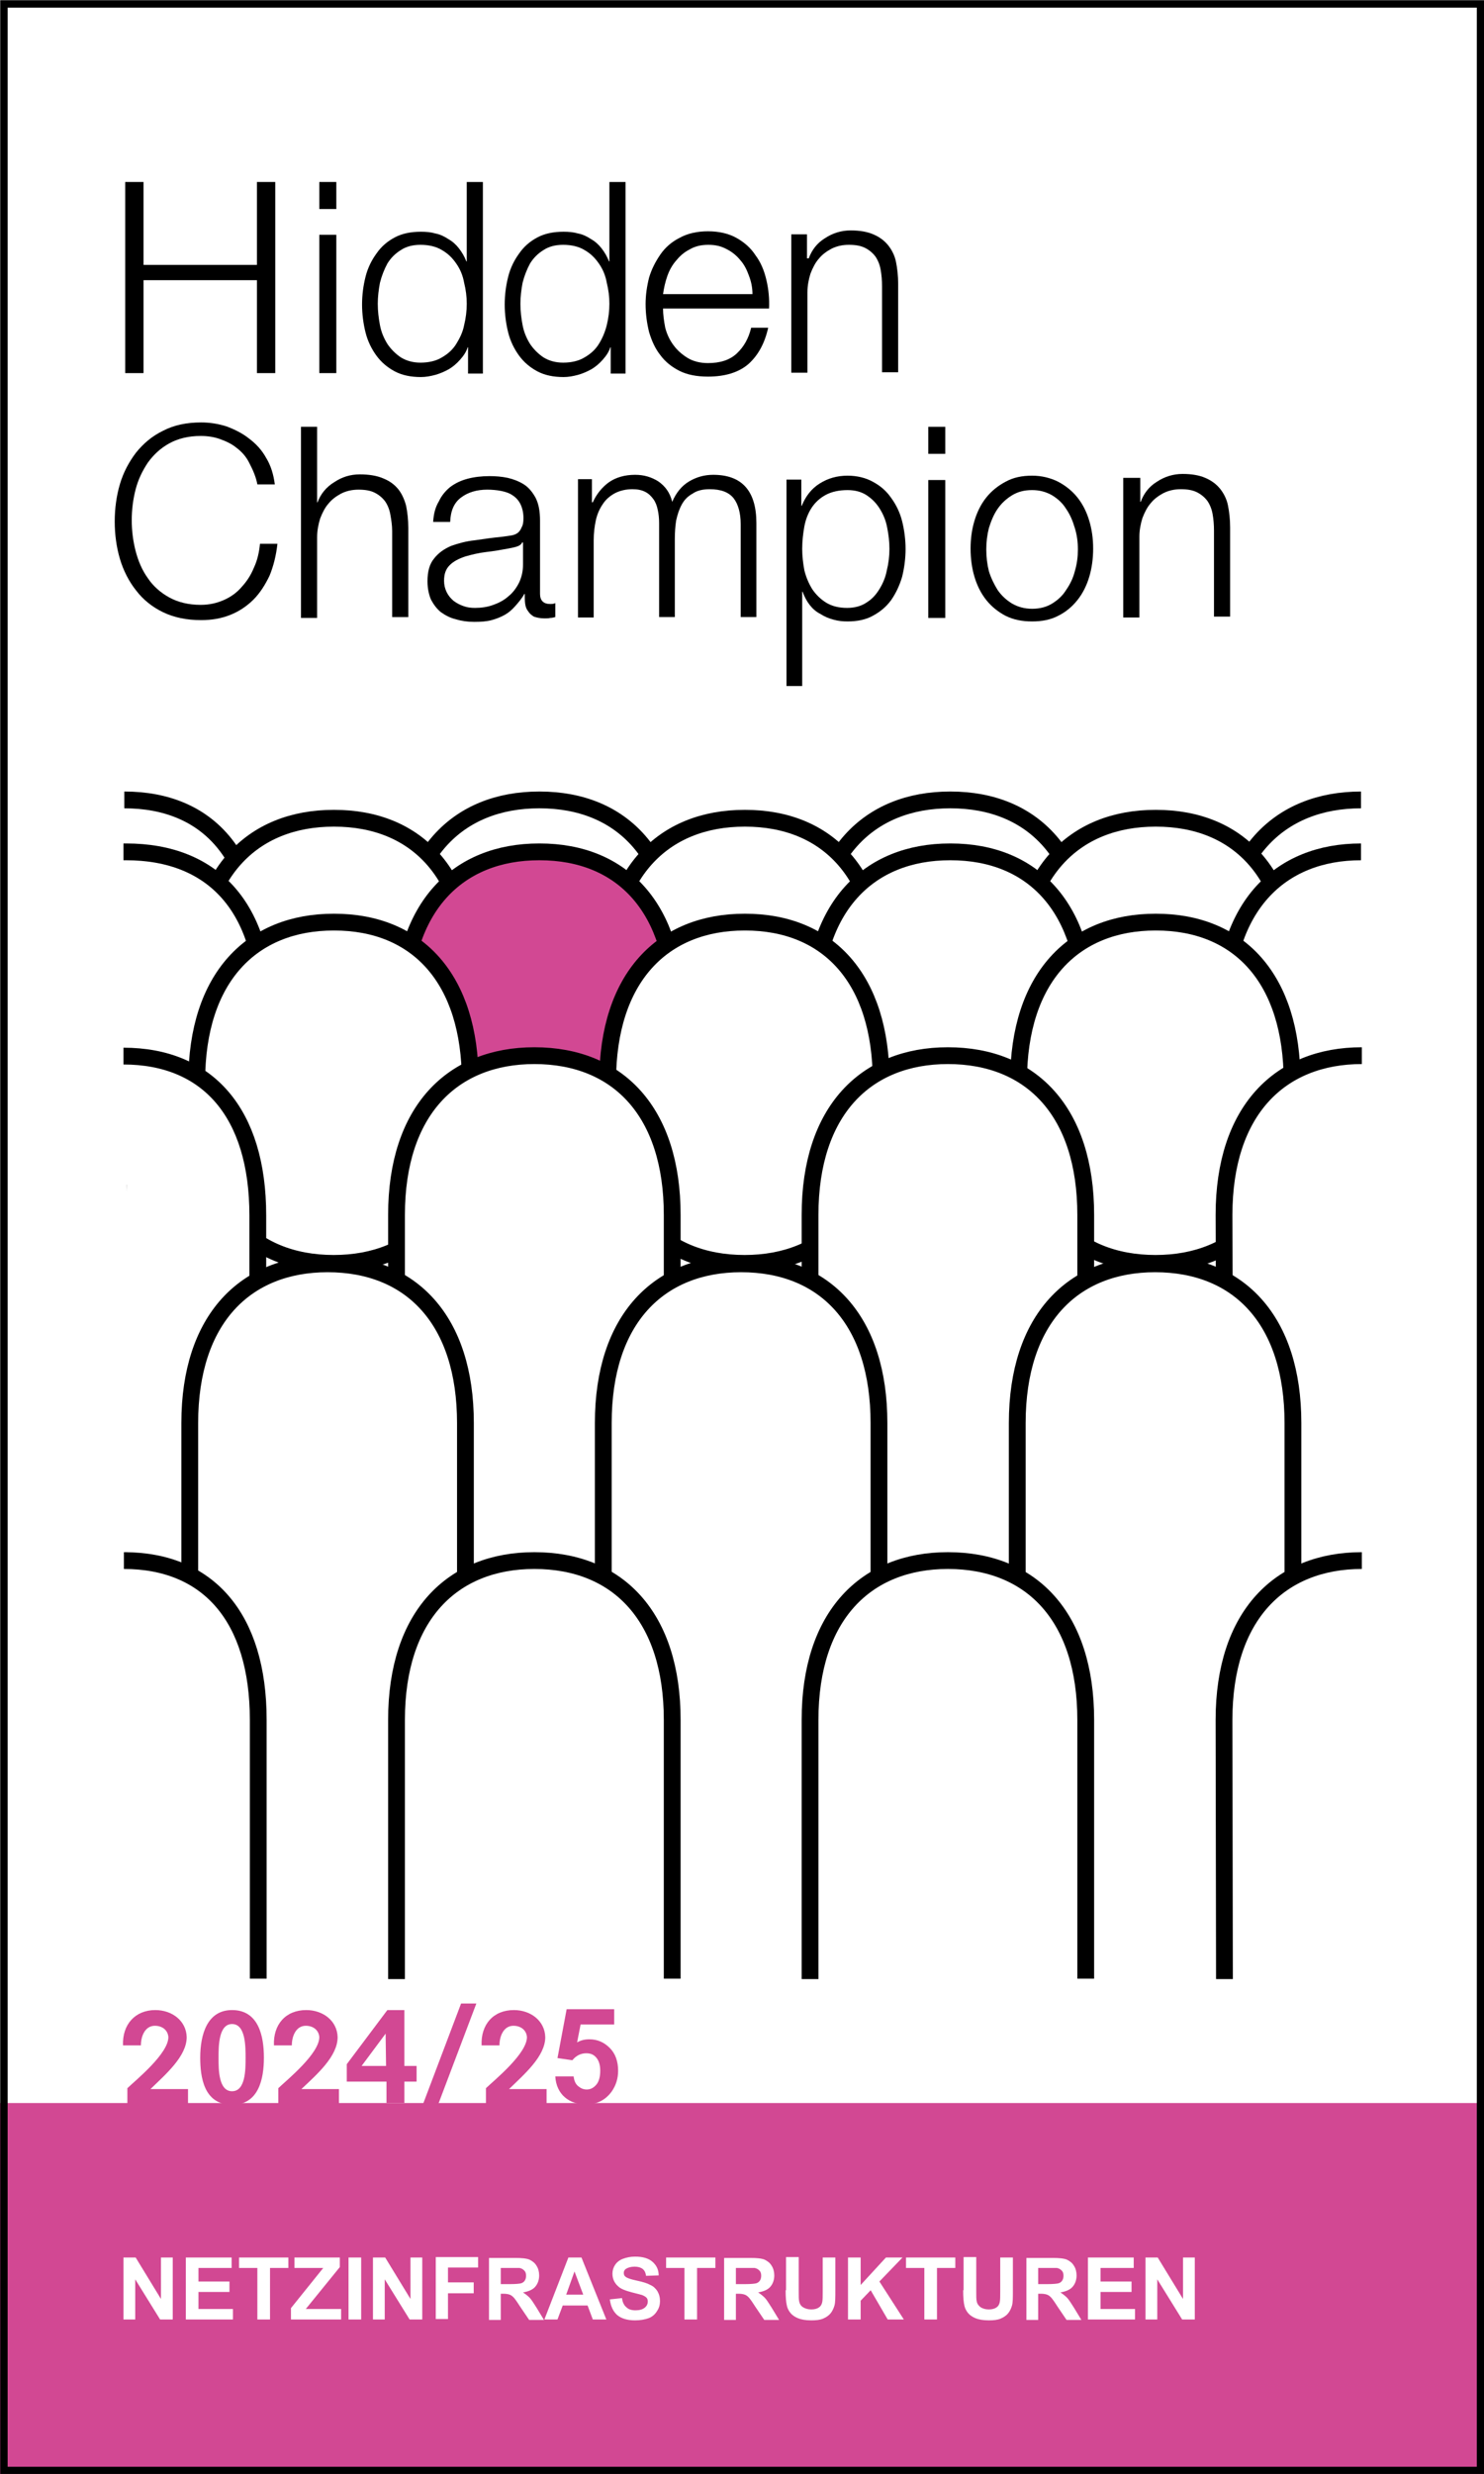 <?xml version="1.0" encoding="utf-8"?>
<!-- Generator: Adobe Illustrator 28.1.0, SVG Export Plug-In . SVG Version: 6.00 Build 0)  -->
<svg version="1.1" id="Ebene_1" xmlns="http://www.w3.org/2000/svg" xmlns:xlink="http://www.w3.org/1999/xlink" x="0px" y="0px"
	 viewBox="0 0 340.2 566.9" style="enable-background:new 0 0 340.2 566.9;" xml:space="preserve">
<style type="text/css">
	.st0{fill:#FFFFFF;}
	.st1{fill:#D24893;}
	
		.st2{clip-path:url(#SVGID_00000090284807294254759320000001456732079027535238_);fill:none;stroke:#000000;stroke-width:1.701;stroke-miterlimit:3.864;}
	.st3{clip-path:url(#SVGID_00000090284807294254759320000001456732079027535238_);}
	.st4{clip-path:url(#SVGID_00000028295713514701899030000003769143384400615089_);}
	.st5{clip-path:url(#SVGID_00000081636550408309260480000001515110545546982579_);}
	
		.st6{clip-path:url(#SVGID_00000081636550408309260480000001515110545546982579_);fill:none;stroke:#000000;stroke-width:3.85;stroke-miterlimit:3.864;}
	.st7{clip-path:url(#SVGID_00000081636550408309260480000001515110545546982579_);fill:#FFFFFF;}
	.st8{clip-path:url(#SVGID_00000081636550408309260480000001515110545546982579_);fill:#D24893;}
	.st9{clip-path:url(#SVGID_00000038376273430066007830000000019615449726748082_);fill:#D24893;}
	.st10{clip-path:url(#SVGID_00000038376273430066007830000000019615449726748082_);fill:#FFFFFF;}
</style>
<rect class="st0" width="340.2" height="566.9"/>
<rect y="481.9" class="st1" width="340.2" height="85"/>
<g>
	<defs>
		<rect id="SVGID_1_" width="340.2" height="566.9"/>
	</defs>
	<clipPath id="SVGID_00000131362813967262507220000000708593870581152409_">
		<use xlink:href="#SVGID_1_"  style="overflow:visible;"/>
	</clipPath>
	
		<rect x="0.9" y="0.9" style="clip-path:url(#SVGID_00000131362813967262507220000000708593870581152409_);fill:none;stroke:#000000;stroke-width:1.701;stroke-miterlimit:3.864;" width="338.5" height="565.2"/>
	<path style="clip-path:url(#SVGID_00000131362813967262507220000000708593870581152409_);" d="M59,111h4c-0.3-2.3-0.9-4.3-2-6.1
		c-1-1.8-2.3-3.2-3.9-4.4c-1.5-1.2-3.3-2.1-5.2-2.8c-1.9-0.6-3.8-0.9-5.8-0.9c-3.3,0-6.2,0.6-8.7,1.9c-2.5,1.2-4.5,2.9-6.2,5
		c-1.6,2.1-2.9,4.5-3.7,7.2c-0.8,2.7-1.2,5.6-1.2,8.6c0,3,0.4,5.9,1.2,8.6c0.8,2.7,2.1,5.2,3.7,7.2c1.6,2.1,3.7,3.8,6.2,5
		c2.5,1.2,5.4,1.8,8.7,1.8c2.5,0,4.7-0.4,6.7-1.2c2-0.8,3.8-2,5.3-3.5c1.5-1.5,2.7-3.4,3.7-5.5c0.9-2.2,1.5-4.6,1.8-7.3h-4
		c-0.2,2-0.6,3.8-1.4,5.5c-0.7,1.7-1.6,3.1-2.8,4.4c-1.1,1.3-2.5,2.3-4.1,3c-1.6,0.7-3.3,1.1-5.3,1.1c-2.8,0-5.2-0.6-7.2-1.7
		c-2-1.1-3.7-2.6-4.9-4.4c-1.3-1.8-2.2-3.9-2.8-6.2c-0.6-2.3-0.9-4.7-0.9-7.1c0-2.4,0.3-4.8,0.9-7.1c0.6-2.3,1.6-4.3,2.8-6.1
		c1.3-1.8,2.9-3.3,4.9-4.4c2-1.1,4.4-1.7,7.2-1.7c1.5,0,3,0.2,4.4,0.7c1.4,0.5,2.7,1.1,3.8,2c1.2,0.9,2.2,2,2.9,3.4
		C58.1,107.9,58.7,109.4,59,111"/>
	<path style="clip-path:url(#SVGID_00000131362813967262507220000000708593870581152409_);" d="M69,97.8v43.8h3.7v-18.5
		c0-1.6,0.3-3,0.7-4.3c0.5-1.3,1.1-2.5,1.9-3.4c0.8-1,1.8-1.7,2.9-2.3c1.2-0.6,2.5-0.9,4-0.9c1.5,0,2.7,0.2,3.7,0.7
		c1,0.5,1.8,1.2,2.4,2c0.6,0.9,1,1.9,1.2,3.1c0.2,1.1,0.4,2.4,0.4,3.7v19.7h3.7v-20.4c0-1.9-0.2-3.6-0.5-5.1c-0.4-1.5-1-2.8-1.8-3.8
		c-0.9-1.1-2-1.9-3.5-2.5c-1.4-0.6-3.2-0.9-5.3-0.9c-2.2,0-4.1,0.6-5.9,1.8c-1.8,1.1-3.1,2.7-3.8,4.6h-0.1V97.8H69z"/>
	<path style="clip-path:url(#SVGID_00000131362813967262507220000000708593870581152409_);" d="M119.9,124.3v5
		c0,1.6-0.3,2.9-0.9,4.2c-0.6,1.2-1.4,2.3-2.4,3.1c-1,0.9-2.1,1.5-3.5,2c-1.3,0.5-2.8,0.7-4.2,0.7c-0.9,0-1.8-0.1-2.6-0.4
		c-0.9-0.3-1.6-0.7-2.3-1.2c-0.7-0.6-1.2-1.2-1.6-2c-0.4-0.8-0.6-1.7-0.6-2.6c0-1.6,0.4-2.7,1.3-3.6c0.9-0.9,2.1-1.5,3.6-2
		c1.4-0.4,3-0.8,4.7-1c1.8-0.2,3.5-0.5,5.1-0.8c0.5-0.1,1.1-0.2,1.8-0.4c0.7-0.2,1.2-0.5,1.4-1H119.9z M99.3,119.6h3.9
		c0.1-2.6,0.9-4.4,2.5-5.6c1.6-1.2,3.6-1.8,6-1.8c1.1,0,2.2,0.1,3.2,0.3c1,0.2,1.9,0.5,2.6,1c0.8,0.5,1.4,1.2,1.8,2
		c0.4,0.8,0.7,1.9,0.7,3.2c0,0.9-0.1,1.6-0.4,2.1c-0.2,0.5-0.5,1-0.9,1.3c-0.4,0.3-0.9,0.5-1.5,0.6c-0.6,0.1-1.3,0.2-2.1,0.3
		c-2.1,0.2-4.2,0.5-6.2,0.8c-2,0.2-3.8,0.7-5.5,1.3c-1.6,0.7-2.9,1.6-3.9,2.9c-1,1.2-1.5,2.9-1.5,5.2c0,1.6,0.3,3,0.8,4.2
		c0.6,1.1,1.3,2.1,2.3,2.9c1,0.7,2.1,1.3,3.4,1.6c1.3,0.4,2.7,0.6,4.2,0.6c1.6,0,2.9-0.1,4-0.4c1.1-0.3,2.1-0.7,3-1.2
		c0.9-0.5,1.7-1.2,2.4-2c0.7-0.8,1.5-1.7,2.1-2.8h0.1c0,0.8,0,1.6,0.1,2.3c0.1,0.7,0.3,1.2,0.7,1.7c0.3,0.5,0.8,0.9,1.3,1.2
		c0.6,0.2,1.4,0.4,2.4,0.4c0.5,0,1,0,1.3-0.1c0.4,0,0.8-0.1,1.2-0.2v-3.2c-0.4,0.2-0.8,0.2-1.2,0.2c-1.5,0-2.3-0.8-2.3-2.3v-16.8
		c0-2.1-0.3-3.8-1-5.2c-0.7-1.3-1.6-2.4-2.7-3.1c-1.1-0.7-2.4-1.2-3.7-1.5c-1.4-0.3-2.8-0.4-4.2-0.4c-1.8,0-3.5,0.2-5,0.6
		c-1.5,0.4-2.8,1-4,1.9c-1.1,0.9-2,2-2.6,3.3C99.8,116.2,99.4,117.8,99.3,119.6"/>
	<path style="clip-path:url(#SVGID_00000131362813967262507220000000708593870581152409_);" d="M132.5,109.9v31.6h3.6v-17.7
		c0-1.7,0.2-3.2,0.5-4.6c0.3-1.4,0.9-2.7,1.6-3.7c0.7-1.1,1.7-1.9,2.8-2.5c1.2-0.6,2.5-0.9,4-0.9c1.2,0,2.1,0.2,2.9,0.6
		c0.8,0.4,1.4,1,1.9,1.7c0.5,0.7,0.8,1.5,1,2.5c0.2,0.9,0.3,1.9,0.3,3v21.5h3.6v-17.9c0-1.5,0.1-2.9,0.3-4.2
		c0.3-1.4,0.7-2.6,1.3-3.7c0.6-1.1,1.4-1.9,2.5-2.5c1-0.7,2.3-1,3.9-1c2.6,0,4.4,0.7,5.5,2.1c1,1.3,1.6,3.3,1.6,5.9v21.3h3.6v-21.5
		c0-7.4-3.3-11.1-9.9-11.1c-2,0-3.8,0.5-5.5,1.5c-1.7,1-3,2.6-3.9,4.7c-0.5-2.1-1.6-3.6-3.2-4.7c-1.6-1-3.3-1.5-5.3-1.5
		c-2.4,0-4.4,0.6-6,1.7c-1.5,1.1-2.8,2.6-3.7,4.6h-0.2v-5.3H132.5z"/>
	<path style="clip-path:url(#SVGID_00000131362813967262507220000000708593870581152409_);" d="M203.9,125.8c0,1.6-0.2,3.3-0.6,4.9
		c-0.3,1.6-0.9,3-1.7,4.3c-0.8,1.3-1.7,2.3-3,3.1c-1.2,0.8-2.7,1.2-4.4,1.2c-1.9,0-3.5-0.4-4.8-1.2c-1.3-0.8-2.4-1.9-3.2-3.1
		c-0.8-1.3-1.4-2.7-1.8-4.3c-0.3-1.6-0.5-3.3-0.5-4.9c0-1.8,0.2-3.5,0.5-5.2c0.3-1.6,0.9-3.1,1.7-4.3c0.8-1.2,1.9-2.2,3.2-2.9
		c1.3-0.7,3-1.1,5-1.1c1.7,0,3.2,0.4,4.4,1.2c1.2,0.8,2.2,1.8,3,3.1c0.8,1.3,1.4,2.7,1.7,4.4C203.7,122.5,203.9,124.1,203.9,125.8
		 M180.3,109.9v47.3l3.6,0l0-21.6h0.1c0.4,1.1,0.9,2.1,1.6,3c0.7,0.9,1.5,1.6,2.5,2.1c0.9,0.6,1.9,1,3,1.3c1.1,0.3,2.1,0.4,3.2,0.4
		c2.2,0,4.2-0.4,5.8-1.3c1.7-0.9,3.1-2.1,4.2-3.6c1.1-1.6,1.9-3.3,2.5-5.3c0.5-2,0.8-4.2,0.8-6.4c0-2.2-0.3-4.4-0.8-6.4
		c-0.5-2-1.4-3.8-2.5-5.3c-1.1-1.6-2.5-2.8-4.2-3.7c-1.6-0.9-3.6-1.4-5.8-1.4c-2.4,0-4.5,0.6-6.4,1.8c-1.9,1.2-3.2,2.9-4.1,5.1h-0.1
		v-6H180.3z"/>
</g>
<path d="M212.8,141.6h3.9v-31.6h-3.9V141.6z M212.8,104h3.9v-6.2h-3.9V104z"/>
<g>
	<defs>
		<rect id="SVGID_00000019641020403167086150000003179354148130536578_" width="340.2" height="566.9"/>
	</defs>
	<clipPath id="SVGID_00000082327693961631685990000015180304671500970426_">
		<use xlink:href="#SVGID_00000019641020403167086150000003179354148130536578_"  style="overflow:visible;"/>
	</clipPath>
	<path style="clip-path:url(#SVGID_00000082327693961631685990000015180304671500970426_);" d="M236.6,109c-2.3,0-4.3,0.4-6.1,1.4
		c-1.7,0.9-3.2,2.1-4.4,3.6c-1.2,1.5-2.1,3.3-2.7,5.3c-0.6,2-0.9,4.1-0.9,6.4c0,2.3,0.3,4.5,0.9,6.5c0.6,2,1.5,3.8,2.7,5.3
		c1.2,1.5,2.7,2.7,4.4,3.6c1.8,0.9,3.8,1.3,6.1,1.3c2.3,0,4.3-0.4,6-1.3c1.8-0.9,3.2-2.1,4.4-3.6c1.2-1.5,2.1-3.3,2.7-5.3
		c0.6-2,0.9-4.2,0.9-6.5c0-2.3-0.3-4.4-0.9-6.4c-0.6-2-1.5-3.8-2.7-5.3c-1.2-1.5-2.7-2.7-4.4-3.6C240.8,109.5,238.8,109,236.6,109
		 M236.6,112.3c1.7,0,3.2,0.4,4.6,1.2c1.3,0.8,2.4,1.8,3.2,3.1c0.9,1.3,1.5,2.7,2,4.4c0.5,1.6,0.7,3.2,0.7,4.9c0,1.7-0.2,3.3-0.7,5
		c-0.4,1.6-1.1,3-2,4.3c-0.8,1.3-1.9,2.3-3.2,3.1c-1.3,0.8-2.8,1.2-4.6,1.2c-1.7,0-3.2-0.4-4.6-1.2c-1.3-0.8-2.4-1.8-3.3-3.1
		c-0.8-1.3-1.5-2.7-2-4.3c-0.4-1.6-0.6-3.3-0.6-5c0-1.7,0.2-3.3,0.6-4.9c0.5-1.6,1.1-3.1,2-4.4c0.9-1.3,2-2.3,3.3-3.1
		C233.3,112.7,234.8,112.3,236.6,112.3"/>
	<path style="clip-path:url(#SVGID_00000082327693961631685990000015180304671500970426_);" d="M257.5,109.9v31.6h3.7v-18.5
		c0-1.6,0.3-3,0.7-4.3c0.5-1.3,1.1-2.5,1.9-3.4c0.8-1,1.8-1.7,2.9-2.3c1.2-0.6,2.5-0.9,4-0.9c1.5,0,2.7,0.2,3.7,0.7
		c1,0.5,1.8,1.2,2.4,2c0.6,0.9,1,1.9,1.2,3.1c0.2,1.1,0.3,2.4,0.3,3.7v19.7h3.7v-20.4c0-1.9-0.2-3.6-0.5-5.1c-0.3-1.5-1-2.8-1.8-3.8
		c-0.9-1.1-2-1.9-3.4-2.5c-1.4-0.6-3.1-0.9-5.2-0.9c-2.1,0-4.1,0.6-5.9,1.8c-1.8,1.1-3,2.7-3.7,4.6h-0.1v-5.5H257.5z"/>
</g>
<polygon points="28.7,41.7 28.7,85.5 32.9,85.5 32.9,64.2 58.9,64.2 58.9,85.5 63.1,85.5 63.1,41.7 58.9,41.7 58.9,60.7 32.9,60.7 
	32.9,41.7 "/>
<path d="M73.2,85.5h3.9V53.8h-3.9V85.5z M73.2,47.9h3.9v-6.2h-3.9V47.9z"/>
<g>
	<defs>
		<rect id="SVGID_00000128480833195088077290000002787433342266813078_" width="340.2" height="566.9"/>
	</defs>
	<clipPath id="SVGID_00000057136309488051334830000002411708653610701719_">
		<use xlink:href="#SVGID_00000128480833195088077290000002787433342266813078_"  style="overflow:visible;"/>
	</clipPath>
	<path style="clip-path:url(#SVGID_00000057136309488051334830000002411708653610701719_);" d="M86.6,69.6c0-1.6,0.2-3.2,0.5-4.8
		c0.4-1.6,1-3.1,1.7-4.4c0.8-1.3,1.8-2.3,3.1-3.1c1.2-0.8,2.7-1.2,4.5-1.2c1.9,0,3.6,0.4,4.9,1.2c1.4,0.8,2.4,1.8,3.3,3.1
		c0.9,1.3,1.5,2.7,1.8,4.4c0.4,1.6,0.6,3.2,0.6,4.8c0,1.6-0.2,3.3-0.6,4.9c-0.3,1.6-1,3-1.8,4.3c-0.8,1.3-1.9,2.3-3.3,3.1
		c-1.3,0.8-3,1.2-4.9,1.2c-1.7,0-3.2-0.4-4.5-1.2c-1.2-0.8-2.3-1.9-3.1-3.1c-0.8-1.3-1.4-2.7-1.7-4.3C86.8,72.9,86.6,71.3,86.6,69.6
		 M110.7,85.5V41.7H107v18.2h-0.1c-0.4-1.1-1-2.1-1.7-3c-0.7-0.9-1.5-1.6-2.4-2.1c-0.9-0.6-1.9-1.1-3-1.3c-1-0.3-2.1-0.4-3.3-0.4
		c-2.3,0-4.3,0.4-6,1.3c-1.7,0.9-3.1,2.1-4.2,3.7c-1.1,1.5-2,3.3-2.5,5.3c-0.5,2-0.8,4.1-0.8,6.4c0,2.2,0.3,4.4,0.8,6.4
		c0.5,2,1.4,3.8,2.5,5.3c1.1,1.5,2.5,2.7,4.2,3.6c1.7,0.9,3.7,1.3,6,1.3c1.1,0,2.2-0.2,3.3-0.5c1.1-0.3,2.2-0.8,3.1-1.3
		c1-0.6,1.8-1.3,2.6-2.2c0.8-0.9,1.4-1.8,1.7-2.8h0.1v6H110.7z"/>
	<path style="clip-path:url(#SVGID_00000057136309488051334830000002411708653610701719_);" d="M119.3,69.6c0-1.6,0.2-3.2,0.5-4.8
		c0.4-1.6,1-3.1,1.7-4.4c0.8-1.3,1.8-2.3,3.1-3.1c1.2-0.8,2.7-1.2,4.5-1.2c1.9,0,3.6,0.4,4.9,1.2c1.4,0.8,2.4,1.8,3.3,3.1
		c0.9,1.3,1.5,2.7,1.8,4.4c0.4,1.6,0.6,3.2,0.6,4.8c0,1.6-0.2,3.3-0.6,4.9c-0.4,1.6-1,3-1.8,4.3c-0.8,1.3-1.9,2.3-3.3,3.1
		c-1.3,0.8-3,1.2-4.9,1.2c-1.7,0-3.2-0.4-4.5-1.2c-1.2-0.8-2.3-1.9-3.1-3.1c-0.8-1.3-1.4-2.7-1.7-4.3
		C119.5,72.9,119.3,71.3,119.3,69.6 M143.4,85.5V41.7h-3.7v18.2h-0.1c-0.4-1.1-1-2.1-1.7-3c-0.7-0.9-1.5-1.6-2.4-2.1
		c-0.9-0.6-1.9-1.1-3-1.3c-1-0.3-2.1-0.4-3.3-0.4c-2.3,0-4.3,0.4-6,1.3c-1.7,0.9-3.1,2.1-4.2,3.7c-1.1,1.5-2,3.3-2.5,5.3
		c-0.5,2-0.8,4.1-0.8,6.4c0,2.2,0.3,4.4,0.8,6.4c0.5,2,1.4,3.8,2.5,5.3c1.1,1.5,2.5,2.7,4.2,3.6c1.7,0.9,3.7,1.3,6,1.3
		c1.1,0,2.2-0.2,3.3-0.5c1.1-0.3,2.2-0.8,3.1-1.3c1-0.6,1.8-1.3,2.6-2.2c0.8-0.9,1.4-1.8,1.7-2.8h0.1v6H143.4z"/>
	<path style="clip-path:url(#SVGID_00000057136309488051334830000002411708653610701719_);" d="M152,70.7h24.3
		c0.1-2.2-0.1-4.4-0.6-6.5c-0.5-2.2-1.3-4.1-2.5-5.7c-1.1-1.7-2.6-3-4.4-4c-1.8-1-4-1.5-6.5-1.5c-2.5,0-4.7,0.5-6.5,1.5
		c-1.8,0.9-3.3,2.2-4.4,3.8c-1.1,1.6-2,3.3-2.6,5.3c-0.5,2-0.8,4-0.8,6.1c0,2.2,0.3,4.4,0.8,6.4c0.6,2,1.4,3.8,2.6,5.3
		c1.1,1.5,2.6,2.7,4.4,3.6c1.8,0.9,4,1.3,6.5,1.3c4,0,7.1-1,9.3-2.9c2.2-2,3.7-4.7,4.5-8.3h-3.9c-0.6,2.5-1.7,4.4-3.3,5.9
		c-1.6,1.5-3.8,2.2-6.6,2.2c-1.8,0-3.4-0.4-4.7-1.2c-1.3-0.8-2.4-1.8-3.2-2.9c-0.9-1.2-1.5-2.5-1.9-4C152.2,73.5,152,72.1,152,70.7
		 M172.5,67.4H152c0.2-1.4,0.5-2.8,1-4.2c0.5-1.4,1.2-2.6,2.1-3.6c0.9-1.1,1.9-1.9,3.1-2.5c1.2-0.7,2.6-1,4.2-1c1.6,0,2.9,0.3,4.2,1
		c1.2,0.6,2.3,1.5,3.1,2.5c0.9,1,1.5,2.2,2,3.6C172.2,64.5,172.5,65.9,172.5,67.4"/>
	<path style="clip-path:url(#SVGID_00000057136309488051334830000002411708653610701719_);" d="M181.4,53.8v31.6h3.7V67
		c0-1.6,0.3-3,0.7-4.3c0.5-1.3,1.1-2.5,1.9-3.4c0.8-1,1.8-1.7,2.9-2.3c1.2-0.6,2.5-0.9,4-0.9c1.5,0,2.7,0.2,3.7,0.7
		c1,0.5,1.8,1.2,2.4,2c0.6,0.9,1,1.9,1.2,3.1c0.2,1.1,0.3,2.4,0.3,3.7v19.7h3.7V65.1c0-1.9-0.2-3.6-0.5-5.1c-0.3-1.5-1-2.8-1.8-3.8
		c-0.9-1.1-2-1.9-3.4-2.5c-1.4-0.6-3.1-0.9-5.2-0.9c-2.1,0-4.1,0.6-5.9,1.8c-1.8,1.1-3,2.7-3.7,4.6H185v-5.5H181.4z"/>
	
		<path style="clip-path:url(#SVGID_00000057136309488051334830000002411708653610701719_);fill:none;stroke:#000000;stroke-width:3.85;stroke-miterlimit:3.864;" d="
		M28.5,183.3c19.3,0,30.6,13,30.6,36.5l0,5.2c0,23.9-11,36.5-29.8,36.5 M312.2,261.5h-0.2c-19.3,0-31.6-13-31.6-36.5l0-5.2
		c0-23.9,12.8-36.5,31.6-36.5"/>
	<path style="clip-path:url(#SVGID_00000057136309488051334830000002411708653610701719_);fill:#FFFFFF;" d="M155,225
		c0,23.9-12.7,36.5-31.4,36.5c-19.1,0-31.4-13-31.4-36.5l0-5.2c0-23.9,12.7-36.5,31.4-36.5h0.1c19.1,0,31.2,13,31.2,36.5L155,225z"
		/>
	
		<path style="clip-path:url(#SVGID_00000057136309488051334830000002411708653610701719_);fill:none;stroke:#000000;stroke-width:3.85;stroke-miterlimit:3.864;" d="
		M155,225c0,23.9-12.7,36.5-31.4,36.5c-19.1,0-31.4-13-31.4-36.5l0-5.2c0-23.9,12.7-36.5,31.4-36.5h0.1c19.1,0,31.2,13,31.2,36.5
		L155,225z"/>
	<path style="clip-path:url(#SVGID_00000057136309488051334830000002411708653610701719_);fill:#FFFFFF;" d="M107.9,229.2
		c0,23.9-12.7,36.5-31.4,36.5c-19.1,0-31.4-13-31.4-36.5l0-5.2c0-23.9,12.7-36.5,31.4-36.5h0.1c19.1,0,31.2,13,31.2,36.5
		L107.9,229.2z"/>
	
		<path style="clip-path:url(#SVGID_00000057136309488051334830000002411708653610701719_);fill:none;stroke:#000000;stroke-width:3.85;stroke-miterlimit:3.864;" d="
		M107.9,229.2c0,23.9-12.7,36.5-31.4,36.5c-19.1,0-31.4-13-31.4-36.5l0-5.2c0-23.9,12.7-36.5,31.4-36.5h0.1
		c19.1,0,31.2,13,31.2,36.5L107.9,229.2z"/>
	<path style="clip-path:url(#SVGID_00000057136309488051334830000002411708653610701719_);fill:#FFFFFF;" d="M29.5,195.5L29.5,195.5
		c19.1,0,31.4,13,31.4,36.5V262l-31.5-0.1"/>
	
		<path style="clip-path:url(#SVGID_00000057136309488051334830000002411708653610701719_);fill:none;stroke:#000000;stroke-width:3.85;stroke-miterlimit:3.864;" d="
		M28.3,195.2h0.6c20.2,0,31.8,13,31.8,36.5l0,5.2c0,23.9-12,36.5-31.7,36.5"/>
	<path style="clip-path:url(#SVGID_00000057136309488051334830000002411708653610701719_);fill:#FFFFFF;" d="M249.2,225
		c0,23.9-12.7,36.5-31.4,36.5c-19.1,0-31.4-13-31.4-36.5l0-5.2c0-23.9,12.7-36.5,31.4-36.5h0.1c19.1,0,31.2,13,31.2,36.5L249.2,225z
		"/>
	
		<path style="clip-path:url(#SVGID_00000057136309488051334830000002411708653610701719_);fill:none;stroke:#000000;stroke-width:3.85;stroke-miterlimit:3.864;" d="
		M249.2,225c0,23.9-12.7,36.5-31.4,36.5c-19.1,0-31.4-13-31.4-36.5l0-5.2c0-23.9,12.7-36.5,31.4-36.5h0.1c19.1,0,31.2,13,31.2,36.5
		L249.2,225z"/>
	<path style="clip-path:url(#SVGID_00000057136309488051334830000002411708653610701719_);fill:#FFFFFF;" d="M296.3,229.2
		c0,23.9-12.7,36.5-31.4,36.5c-19.1,0-31.4-13-31.4-36.5l0-5.2c0-23.9,12.7-36.5,31.4-36.5h0.1c19.1,0,31.2,13,31.2,36.5
		L296.3,229.2z"/>
	
		<path style="clip-path:url(#SVGID_00000057136309488051334830000002411708653610701719_);fill:none;stroke:#000000;stroke-width:3.85;stroke-miterlimit:3.864;" d="
		M296.3,229.2c0,23.9-12.7,36.5-31.4,36.5c-19.1,0-31.4-13-31.4-36.5l0-5.2c0-23.9,12.7-36.5,31.4-36.5h0.1
		c19.1,0,31.2,13,31.2,36.5L296.3,229.2z"/>
	<path style="clip-path:url(#SVGID_00000057136309488051334830000002411708653610701719_);fill:#FFFFFF;" d="M315.5,261.7l-34.7,0
		l0-29.8c0-23.9,12.7-36.5,31.4-36.5"/>
	
		<path style="clip-path:url(#SVGID_00000057136309488051334830000002411708653610701719_);fill:none;stroke:#000000;stroke-width:3.85;stroke-miterlimit:3.864;" d="
		M312.2,273.4h-0.2c-19.1,0-31.4-13-31.4-36.5l0-5.2c0-23.9,12.7-36.5,31.4-36.5"/>
	<path style="clip-path:url(#SVGID_00000057136309488051334830000002411708653610701719_);fill:#FFFFFF;" d="M202.1,229.2
		c0,23.9-12.7,36.5-31.4,36.5h0c-19.1,0-31.4-13-31.4-36.5l0-5.2c0-23.9,12.7-36.5,31.4-36.5h0.1c19.1,0,31.2,13,31.2,36.5
		L202.1,229.2z"/>
	
		<path style="clip-path:url(#SVGID_00000057136309488051334830000002411708653610701719_);fill:none;stroke:#000000;stroke-width:3.85;stroke-miterlimit:3.864;" d="
		M202.1,229.2c0,23.9-12.7,36.5-31.4,36.5h0c-19.1,0-31.4-13-31.4-36.5l0-5.2c0-23.9,12.7-36.5,31.4-36.5h0.1
		c19.1,0,31.2,13,31.2,36.5L202.1,229.2z"/>
	<path style="clip-path:url(#SVGID_00000057136309488051334830000002411708653610701719_);fill:#FFFFFF;" d="M249.2,236.9
		c0,23.9-12.7,36.5-31.4,36.5c-19.1,0-31.4-13-31.4-36.5l0-5.2c0-23.9,12.7-36.5,31.4-36.5h0.1c19.1,0,31.2,13,31.2,36.5
		L249.2,236.9z"/>
	
		<path style="clip-path:url(#SVGID_00000057136309488051334830000002411708653610701719_);fill:none;stroke:#000000;stroke-width:3.85;stroke-miterlimit:3.864;" d="
		M249.2,236.9c0,23.9-12.7,36.5-31.4,36.5c-19.1,0-31.4-13-31.4-36.5l0-5.2c0-23.9,12.7-36.5,31.4-36.5h0.1
		c19.1,0,31.2,13,31.2,36.5L249.2,236.9z"/>
	<path style="clip-path:url(#SVGID_00000057136309488051334830000002411708653610701719_);fill:#FFFFFF;" d="M296.3,253
		c0,23.9-12.7,36.5-31.4,36.5c-19.1,0-31.4-13-31.4-36.5l0-5.2c0-23.9,12.7-36.5,31.4-36.5h0.1c19.1,0,31.2,13,31.2,36.5L296.3,253z
		"/>
	
		<path style="clip-path:url(#SVGID_00000057136309488051334830000002411708653610701719_);fill:none;stroke:#000000;stroke-width:3.85;stroke-miterlimit:3.864;" d="
		M296.3,253c0,23.9-12.7,36.5-31.4,36.5c-19.1,0-31.4-13-31.4-36.5l0-5.2c0-23.9,12.7-36.5,31.4-36.5h0.1c19.1,0,31.2,13,31.2,36.5
		L296.3,253z"/>
	<path style="clip-path:url(#SVGID_00000057136309488051334830000002411708653610701719_);fill:#D24893;" d="M155,236.9
		c0,23.9-12.7,36.5-31.4,36.5c-19.1,0-31.4-13-31.4-36.5l0-5.2c0-23.9,12.7-36.5,31.4-36.5h0.1c19.1,0,31.2,13,31.2,36.5L155,236.9z
		"/>
	
		<path style="clip-path:url(#SVGID_00000057136309488051334830000002411708653610701719_);fill:none;stroke:#000000;stroke-width:3.85;stroke-miterlimit:3.864;" d="
		M155,236.9c0,23.9-12.7,36.5-31.4,36.5c-19.1,0-31.4-13-31.4-36.5l0-5.2c0-23.9,12.7-36.5,31.4-36.5h0.1c19.1,0,31.2,13,31.2,36.5
		L155,236.9z"/>
	<path style="clip-path:url(#SVGID_00000057136309488051334830000002411708653610701719_);fill:#FFFFFF;" d="M202.1,253
		c0,23.9-12.7,36.5-31.4,36.5h0c-19.1,0-31.4-13-31.4-36.5l0-5.2c0-23.9,12.7-36.5,31.4-36.5h0.1c19.1,0,31.2,13,31.2,36.5
		L202.1,253z"/>
	
		<path style="clip-path:url(#SVGID_00000057136309488051334830000002411708653610701719_);fill:none;stroke:#000000;stroke-width:3.85;stroke-miterlimit:3.864;" d="
		M202.1,253c0,23.9-12.7,36.5-31.4,36.5h0c-19.1,0-31.4-13-31.4-36.5l0-5.2c0-23.9,12.7-36.5,31.4-36.5h0.1
		c19.1,0,31.2,13,31.2,36.5L202.1,253z"/>
	<path style="clip-path:url(#SVGID_00000057136309488051334830000002411708653610701719_);fill:#FFFFFF;" d="M107.9,253
		c0,23.9-12.7,36.5-31.4,36.5c-19.1,0-31.4-13-31.4-36.5l0-5.2c0-23.9,12.7-36.5,31.4-36.5h0.1c19.1,0,31.2,13,31.2,36.5L107.9,253z
		"/>
	
		<path style="clip-path:url(#SVGID_00000057136309488051334830000002411708653610701719_);fill:none;stroke:#000000;stroke-width:3.85;stroke-miterlimit:3.864;" d="
		M107.9,253c0,23.9-12.7,36.5-31.4,36.5c-19.1,0-31.4-13-31.4-36.5l0-5.2c0-23.9,12.7-36.5,31.4-36.5h0.1c19.1,0,31.2,13,31.2,36.5
		L107.9,253z"/>
	<path style="clip-path:url(#SVGID_00000057136309488051334830000002411708653610701719_);fill:#FFFFFF;" d="M92.4,308.2l0-29.8
		c0-23.9,12.7-36.5,31.4-36.5c19.1,0,31.4,13,31.4,36.5v30.1L92.4,308.2z"/>
	<path style="clip-path:url(#SVGID_00000057136309488051334830000002411708653610701719_);fill:#FFFFFF;" d="M186.6,308.2l0-29.8
		c0-23.9,12.7-36.5,31.4-36.5c19.1,0,31.4,13,31.4,36.5v30.1L186.6,308.2z"/>
	<path style="clip-path:url(#SVGID_00000057136309488051334830000002411708653610701719_);fill:#FFFFFF;" d="M315.5,308.2l-34.7,0
		l0-29.8c0-23.9,12.7-36.5,31.4-36.5"/>
	<path style="clip-path:url(#SVGID_00000057136309488051334830000002411708653610701719_);fill:#FFFFFF;" d="M29.5,242l-1,0.2
		c19.1,0,32.4,12.8,32.4,36.2v30.1l-32.5-0.1"/>
	
		<path style="clip-path:url(#SVGID_00000057136309488051334830000002411708653610701719_);fill:none;stroke:#000000;stroke-width:3.85;stroke-miterlimit:3.864;" d="
		M90.9,308.2l0-29.8c0-23.9,12.8-36.5,31.6-36.5c19.3,0,31.6,13,31.6,36.5v30.1 M185.7,308.2l0-29.8c0-23.9,12.8-36.5,31.6-36.5
		c19.3,0,31.6,13,31.6,36.5v30.1 M280.7,308.2l-0.1-29.8c0-23.9,12.8-36.5,31.6-36.5 M28.3,242c19.3,0,30.8,13,30.8,36.5v30.1"/>
	<path style="clip-path:url(#SVGID_00000057136309488051334830000002411708653610701719_);fill:#FFFFFF;" d="M45.3,361.5l0-35.4
		c0-23.9,12.7-36.5,31.4-36.5c19.1,0,31.4,13,31.4,36.5v35.7L45.3,361.5z"/>
	<path style="clip-path:url(#SVGID_00000057136309488051334830000002411708653610701719_);fill:#FFFFFF;" d="M139.5,361.5l0-35.4
		c0-23.9,12.7-36.5,31.4-36.5h0c19.1,0,31.4,13,31.4,36.5v35.7L139.5,361.5z"/>
	<path style="clip-path:url(#SVGID_00000057136309488051334830000002411708653610701719_);fill:#FFFFFF;" d="M233.7,361.5l0-35.4
		c0-23.9,12.7-36.5,31.4-36.5c19.1,0,31.4,13,31.4,36.5v35.7L233.7,361.5z"/>
	
		<path style="clip-path:url(#SVGID_00000057136309488051334830000002411708653610701719_);fill:none;stroke:#000000;stroke-width:3.85;stroke-miterlimit:3.864;" d="
		M233.2,361.5l0-35.4c0-23.9,12.8-36.5,31.6-36.5c19.3,0,31.6,13,31.6,36.5v35.7"/>
	
		<path style="clip-path:url(#SVGID_00000057136309488051334830000002411708653610701719_);fill:none;stroke:#000000;stroke-width:3.85;stroke-miterlimit:3.864;" d="
		M138.3,361.5l0-35.4c0-23.9,12.8-36.5,31.6-36.5h0c19.3,0,31.6,13,31.6,36.5v35.7"/>
	
		<path style="clip-path:url(#SVGID_00000057136309488051334830000002411708653610701719_);fill:none;stroke:#000000;stroke-width:3.85;stroke-miterlimit:3.864;" d="
		M43.5,361.5l0-35.4c0-23.9,12.8-36.5,31.6-36.5c19.3,0,31.6,13,31.6,36.5v35.7"/>
	
		<path style="clip-path:url(#SVGID_00000057136309488051334830000002411708653610701719_);fill:none;stroke:#000000;stroke-width:3.85;stroke-miterlimit:3.864;" d="
		M185.7,453.5v-59.4c0-23.9,12.8-36.5,31.6-36.5c19.3,0,31.6,13,31.6,36.5v59.3"/>
	
		<path style="clip-path:url(#SVGID_00000057136309488051334830000002411708653610701719_);fill:none;stroke:#000000;stroke-width:3.85;stroke-miterlimit:3.864;" d="
		M90.9,453.5l0-59.4c0-23.9,12.8-36.5,31.6-36.5c19.3,0,31.6,13,31.6,36.5v59.3"/>
	
		<path style="clip-path:url(#SVGID_00000057136309488051334830000002411708653610701719_);fill:none;stroke:#000000;stroke-width:3.85;stroke-miterlimit:3.864;" d="
		M29.2,357.6h-0.8c19.3,0,30.8,13,30.8,36.5v59.3"/>
	
		<path style="clip-path:url(#SVGID_00000057136309488051334830000002411708653610701719_);fill:none;stroke:#000000;stroke-width:3.85;stroke-miterlimit:3.864;" d="
		M280.7,453.5l-0.1-59.4c0-23.9,12.8-36.5,31.6-36.5"/>
	<path style="clip-path:url(#SVGID_00000057136309488051334830000002411708653610701719_);fill:#D24893;" d="M42.8,466.8
		c-0.1-3.7-3.3-6.2-7.2-6.2c-4.6,0-7.6,3.3-7.4,8.1h4.1c0-2.2,1-4.5,3.2-4.5c1.8,0,3,1.1,3.1,2.6c0,3.8-7.4,9.8-9.4,11.7v3.5h13.9
		v-3.3h-8.6C38,475.3,42.8,471.2,42.8,466.8"/>
	<path style="clip-path:url(#SVGID_00000057136309488051334830000002411708653610701719_);fill:#D24893;" d="M77.4,466.8
		c-0.1-3.7-3.3-6.2-7.2-6.2c-4.7,0-7.6,3.3-7.4,8.1h4.1c0-2.2,1-4.5,3.2-4.5c1.8,0,3,1.1,3.1,2.6c0,3.8-7.4,9.8-9.4,11.7v3.5h13.9
		v-3.3h-8.6C72.7,475.3,77.4,471.2,77.4,466.8"/>
	<path style="clip-path:url(#SVGID_00000057136309488051334830000002411708653610701719_);fill:#D24893;" d="M125,466.8
		c-0.1-3.7-3.3-6.2-7.2-6.2c-4.7,0-7.6,3.3-7.4,8.1h4.1c0-2.2,1-4.5,3.2-4.5c1.8,0,3,1.1,3.1,2.6c0,3.8-7.4,9.8-9.4,11.7v3.5h13.9
		v-3.3h-8.6C120.2,475.3,125,471.2,125,466.8"/>
	<path style="clip-path:url(#SVGID_00000057136309488051334830000002411708653610701719_);fill:#D24893;" d="M53.2,482.3
		c6.1,0,7.3-5.9,7.3-10.8s-1.2-10.9-7.3-10.9c-5.7,0-7.3,5.6-7.3,10.9C45.9,475.9,46.7,482.3,53.2,482.3 M53.2,479.2
		c-3.1,0-3.1-5-3.1-7.6c0-2.7,0-7.8,3.1-7.8c3.1,0,3.1,5.1,3.1,7.8C56.3,474.2,56.3,479.2,53.2,479.2"/>
</g>
<polygon class="st1" points="109.2,459.1 100,483.4 96.5,483.4 105.7,459.1 "/>
<path class="st1" d="M79.5,477v-4l9.3-12.4h3.9v12.8h2.8v3.6h-2.8v4.9h-4.1V477H79.5z M88.4,466l-5.5,7.4h5.6L88.4,466L88.4,466z"/>
<g>
	<defs>
		<rect id="SVGID_00000147196376254937953910000000095446201221249162_" width="340.2" height="566.9"/>
	</defs>
	<clipPath id="SVGID_00000001664873009558218780000015778421170699178391_">
		<use xlink:href="#SVGID_00000147196376254937953910000000095446201221249162_"  style="overflow:visible;"/>
	</clipPath>
	<path style="clip-path:url(#SVGID_00000001664873009558218780000015778421170699178391_);fill:#D24893;" d="M129.5,480.6
		c1.3,1.1,2.9,1.6,4.9,1.6c2.5,0,4.4-1,5.8-2.9c1-1.4,1.5-3,1.5-4.8c0-2.1-0.6-3.9-1.9-5.2c-1.3-1.3-2.8-2-4.7-2
		c-1,0-1.9,0.2-2.8,0.7l0.8-4.1h7.7v-3.5h-10.9l-2.1,11.2l3.4,0.5c0.9-1.1,2-1.6,3.2-1.6c1,0,1.7,0.3,2.3,1c0.6,0.7,0.9,1.7,0.9,3
		c0,1.4-0.3,2.5-0.9,3.2c-0.6,0.7-1.3,1.1-2.2,1.1c-0.8,0-1.4-0.3-2-0.8c-0.6-0.5-0.9-1.3-1-2.2h-4.2
		C127.4,477.8,128.2,479.5,129.5,480.6"/>
	<path style="clip-path:url(#SVGID_00000001664873009558218780000015778421170699178391_);fill:#FFFFFF;" d="M265.3,531.5v-9.2
		l5.7,9.2h2.9v-14.2h-2.7v9.5l-5.8-9.5h-2.8v14.2H265.3z M260.2,531.5v-2.4h-7.9v-3.9h7.1v-2.4h-7.1v-3.1h7.6v-2.4h-10.5v14.2H260.2
		z M238,519.7h2.2c1.2,0,1.9,0,2.1,0c0.5,0.1,0.8,0.3,1.1,0.6c0.3,0.3,0.4,0.7,0.4,1.2c0,0.4-0.1,0.8-0.3,1.1
		c-0.2,0.3-0.5,0.5-0.8,0.6c-0.3,0.1-1.2,0.2-2.6,0.2H238V519.7z M238,531.5v-5.9h0.6c0.7,0,1.1,0.1,1.4,0.2
		c0.3,0.1,0.6,0.3,0.9,0.6c0.3,0.3,0.8,1,1.5,2.1l2.1,3.1h3.4l-1.7-2.8c-0.7-1.1-1.2-1.9-1.6-2.3c-0.4-0.4-0.9-0.8-1.5-1.2
		c1.2-0.2,2.2-0.6,2.8-1.3c0.6-0.7,0.9-1.6,0.9-2.6c0-0.8-0.2-1.6-0.6-2.2c-0.4-0.7-1-1.1-1.6-1.4c-0.7-0.3-1.8-0.4-3.3-0.4h-6v14.2
		H238z M220.8,524.8c0,1.6,0.1,2.8,0.3,3.6c0.1,0.5,0.4,1.1,0.8,1.6c0.4,0.5,1,0.9,1.7,1.2c0.7,0.3,1.7,0.5,3.1,0.5
		c1.1,0,2-0.1,2.7-0.4c0.7-0.3,1.3-0.7,1.7-1.2c0.4-0.5,0.7-1.1,0.9-1.8c0.2-0.7,0.2-1.9,0.2-3.6v-7.4h-2.9v7.8c0,1.1,0,1.9-0.1,2.4
		c-0.1,0.5-0.3,0.9-0.7,1.2c-0.4,0.3-1,0.5-1.8,0.5c-0.8,0-1.4-0.2-1.9-0.5c-0.5-0.4-0.8-0.8-0.9-1.4c-0.1-0.4-0.1-1.2-0.1-2.4v-7.7
		h-2.9V524.8z M214.8,531.5v-11.8h4.2v-2.4h-11.3v2.4h4.2v11.8H214.8z M197.3,531.5v-4.3l2.3-2.4l3.9,6.7h3.7l-5.6-8.7l5.3-5.5h-3.8
		l-5.8,6.3v-6.3h-2.9v14.2H197.3z M180.1,524.8c0,1.6,0.1,2.8,0.3,3.6c0.1,0.5,0.4,1.1,0.8,1.6c0.4,0.5,1,0.9,1.7,1.2
		c0.7,0.3,1.7,0.5,3.1,0.5c1.1,0,2-0.1,2.7-0.4c0.7-0.3,1.3-0.7,1.7-1.2c0.4-0.5,0.7-1.1,0.9-1.8c0.2-0.7,0.2-1.9,0.2-3.6v-7.4h-2.9
		v7.8c0,1.1,0,1.9-0.1,2.4c-0.1,0.5-0.3,0.9-0.7,1.2c-0.4,0.3-1,0.5-1.8,0.5c-0.8,0-1.4-0.2-1.9-0.5s-0.8-0.8-0.9-1.4
		c-0.1-0.4-0.1-1.2-0.1-2.4v-7.7h-2.9V524.8z M168.7,519.7h2.2c1.2,0,1.9,0,2.1,0c0.5,0.1,0.8,0.3,1.1,0.6c0.3,0.3,0.4,0.7,0.4,1.2
		c0,0.4-0.1,0.8-0.3,1.1c-0.2,0.3-0.5,0.5-0.8,0.6c-0.3,0.1-1.2,0.2-2.6,0.2h-2.1V519.7z M168.7,531.5v-5.9h0.6
		c0.7,0,1.1,0.1,1.4,0.2c0.3,0.1,0.6,0.3,0.9,0.6c0.3,0.3,0.8,1,1.5,2.1l2.1,3.1h3.4l-1.7-2.8c-0.7-1.1-1.2-1.9-1.6-2.3
		c-0.4-0.4-0.9-0.8-1.5-1.2c1.2-0.2,2.2-0.6,2.8-1.3s0.9-1.6,0.9-2.6c0-0.8-0.2-1.6-0.6-2.2c-0.4-0.7-1-1.1-1.6-1.4
		c-0.7-0.3-1.8-0.4-3.3-0.4h-6v14.2H168.7z M159.8,531.5v-11.8h4.2v-2.4h-11.3v2.4h4.2v11.8H159.8z M141.5,530.5
		c1,0.8,2.3,1.2,4.1,1.2c1.2,0,2.3-0.2,3.1-0.5c0.8-0.3,1.5-0.9,1.9-1.6c0.5-0.7,0.7-1.5,0.7-2.3c0-0.9-0.2-1.6-0.6-2.3
		c-0.4-0.6-0.9-1.1-1.6-1.4c-0.7-0.4-1.7-0.7-3.1-1s-2.3-0.6-2.6-0.9c-0.3-0.2-0.4-0.5-0.4-0.9c0-0.4,0.2-0.7,0.5-0.9
		c0.5-0.3,1.1-0.5,2-0.5c0.8,0,1.4,0.2,1.8,0.5c0.4,0.3,0.7,0.8,0.8,1.6l2.9-0.1c0-1.3-0.5-2.3-1.4-3.1c-0.9-0.8-2.2-1.2-4-1.2
		c-1.1,0-2,0.2-2.8,0.5c-0.8,0.3-1.4,0.8-1.8,1.4c-0.4,0.6-0.6,1.3-0.6,2c0,1.1,0.4,2.1,1.3,2.9c0.6,0.6,1.7,1,3.2,1.4
		c1.2,0.3,2,0.5,2.3,0.6c0.5,0.2,0.8,0.4,1,0.6c0.2,0.2,0.3,0.5,0.3,0.9c0,0.5-0.2,1-0.7,1.4c-0.5,0.4-1.2,0.6-2.1,0.6
		c-0.9,0-1.6-0.2-2.1-0.7c-0.5-0.4-0.9-1.1-1-2.1l-2.8,0.3C140,528.4,140.5,529.6,141.5,530.5 M129.8,525.8l1.9-5.3l2,5.3H129.8z
		 M133.3,517.3h-3l-5.5,14.2h3l1.2-3.2h5.7l1.2,3.2h3.1L133.3,517.3z M114.8,519.7h2.2c1.2,0,1.9,0,2.1,0c0.5,0.1,0.8,0.3,1.1,0.6
		c0.3,0.3,0.4,0.7,0.4,1.2c0,0.4-0.1,0.8-0.3,1.1c-0.2,0.3-0.5,0.5-0.8,0.6c-0.3,0.1-1.2,0.2-2.6,0.2h-2.1V519.7z M114.8,531.5v-5.9
		h0.6c0.7,0,1.1,0.1,1.4,0.2c0.3,0.1,0.6,0.3,0.9,0.6c0.3,0.3,0.8,1,1.5,2.1l2.1,3.1h3.4l-1.7-2.8c-0.7-1.1-1.2-1.9-1.6-2.3
		c-0.4-0.4-0.9-0.8-1.5-1.2c1.2-0.2,2.2-0.6,2.8-1.3s0.9-1.6,0.9-2.6c0-0.8-0.2-1.6-0.6-2.2c-0.4-0.7-1-1.1-1.6-1.4
		c-0.7-0.3-1.8-0.4-3.3-0.4h-6v14.2H114.8z M102.7,531.5v-6h5.9V523h-5.9v-3.4h6.9v-2.4h-9.7v14.2H102.7z M88.2,531.5v-9.2l5.7,9.2
		h2.9v-14.2h-2.7v9.5l-5.8-9.5h-2.8v14.2H88.2z M82.8,517.3h-2.9v14.2h2.9V517.3z M78.2,531.5v-2.4h-8.1l7.8-9.6v-2.2H67.5v2.4h6.6
		l-7.4,9.2v2.6H78.2z M61.9,531.5v-11.8h4.2v-2.4H54.8v2.4H59v11.8H61.9z M53.4,531.5v-2.4h-7.9v-3.9h7.1v-2.4h-7.1v-3.1h7.6v-2.4
		H42.6v14.2H53.4z M31,531.5v-9.2l5.7,9.2h2.9v-14.2h-2.7v9.5l-5.8-9.5h-2.8v14.2H31z"/>
</g>
</svg>
